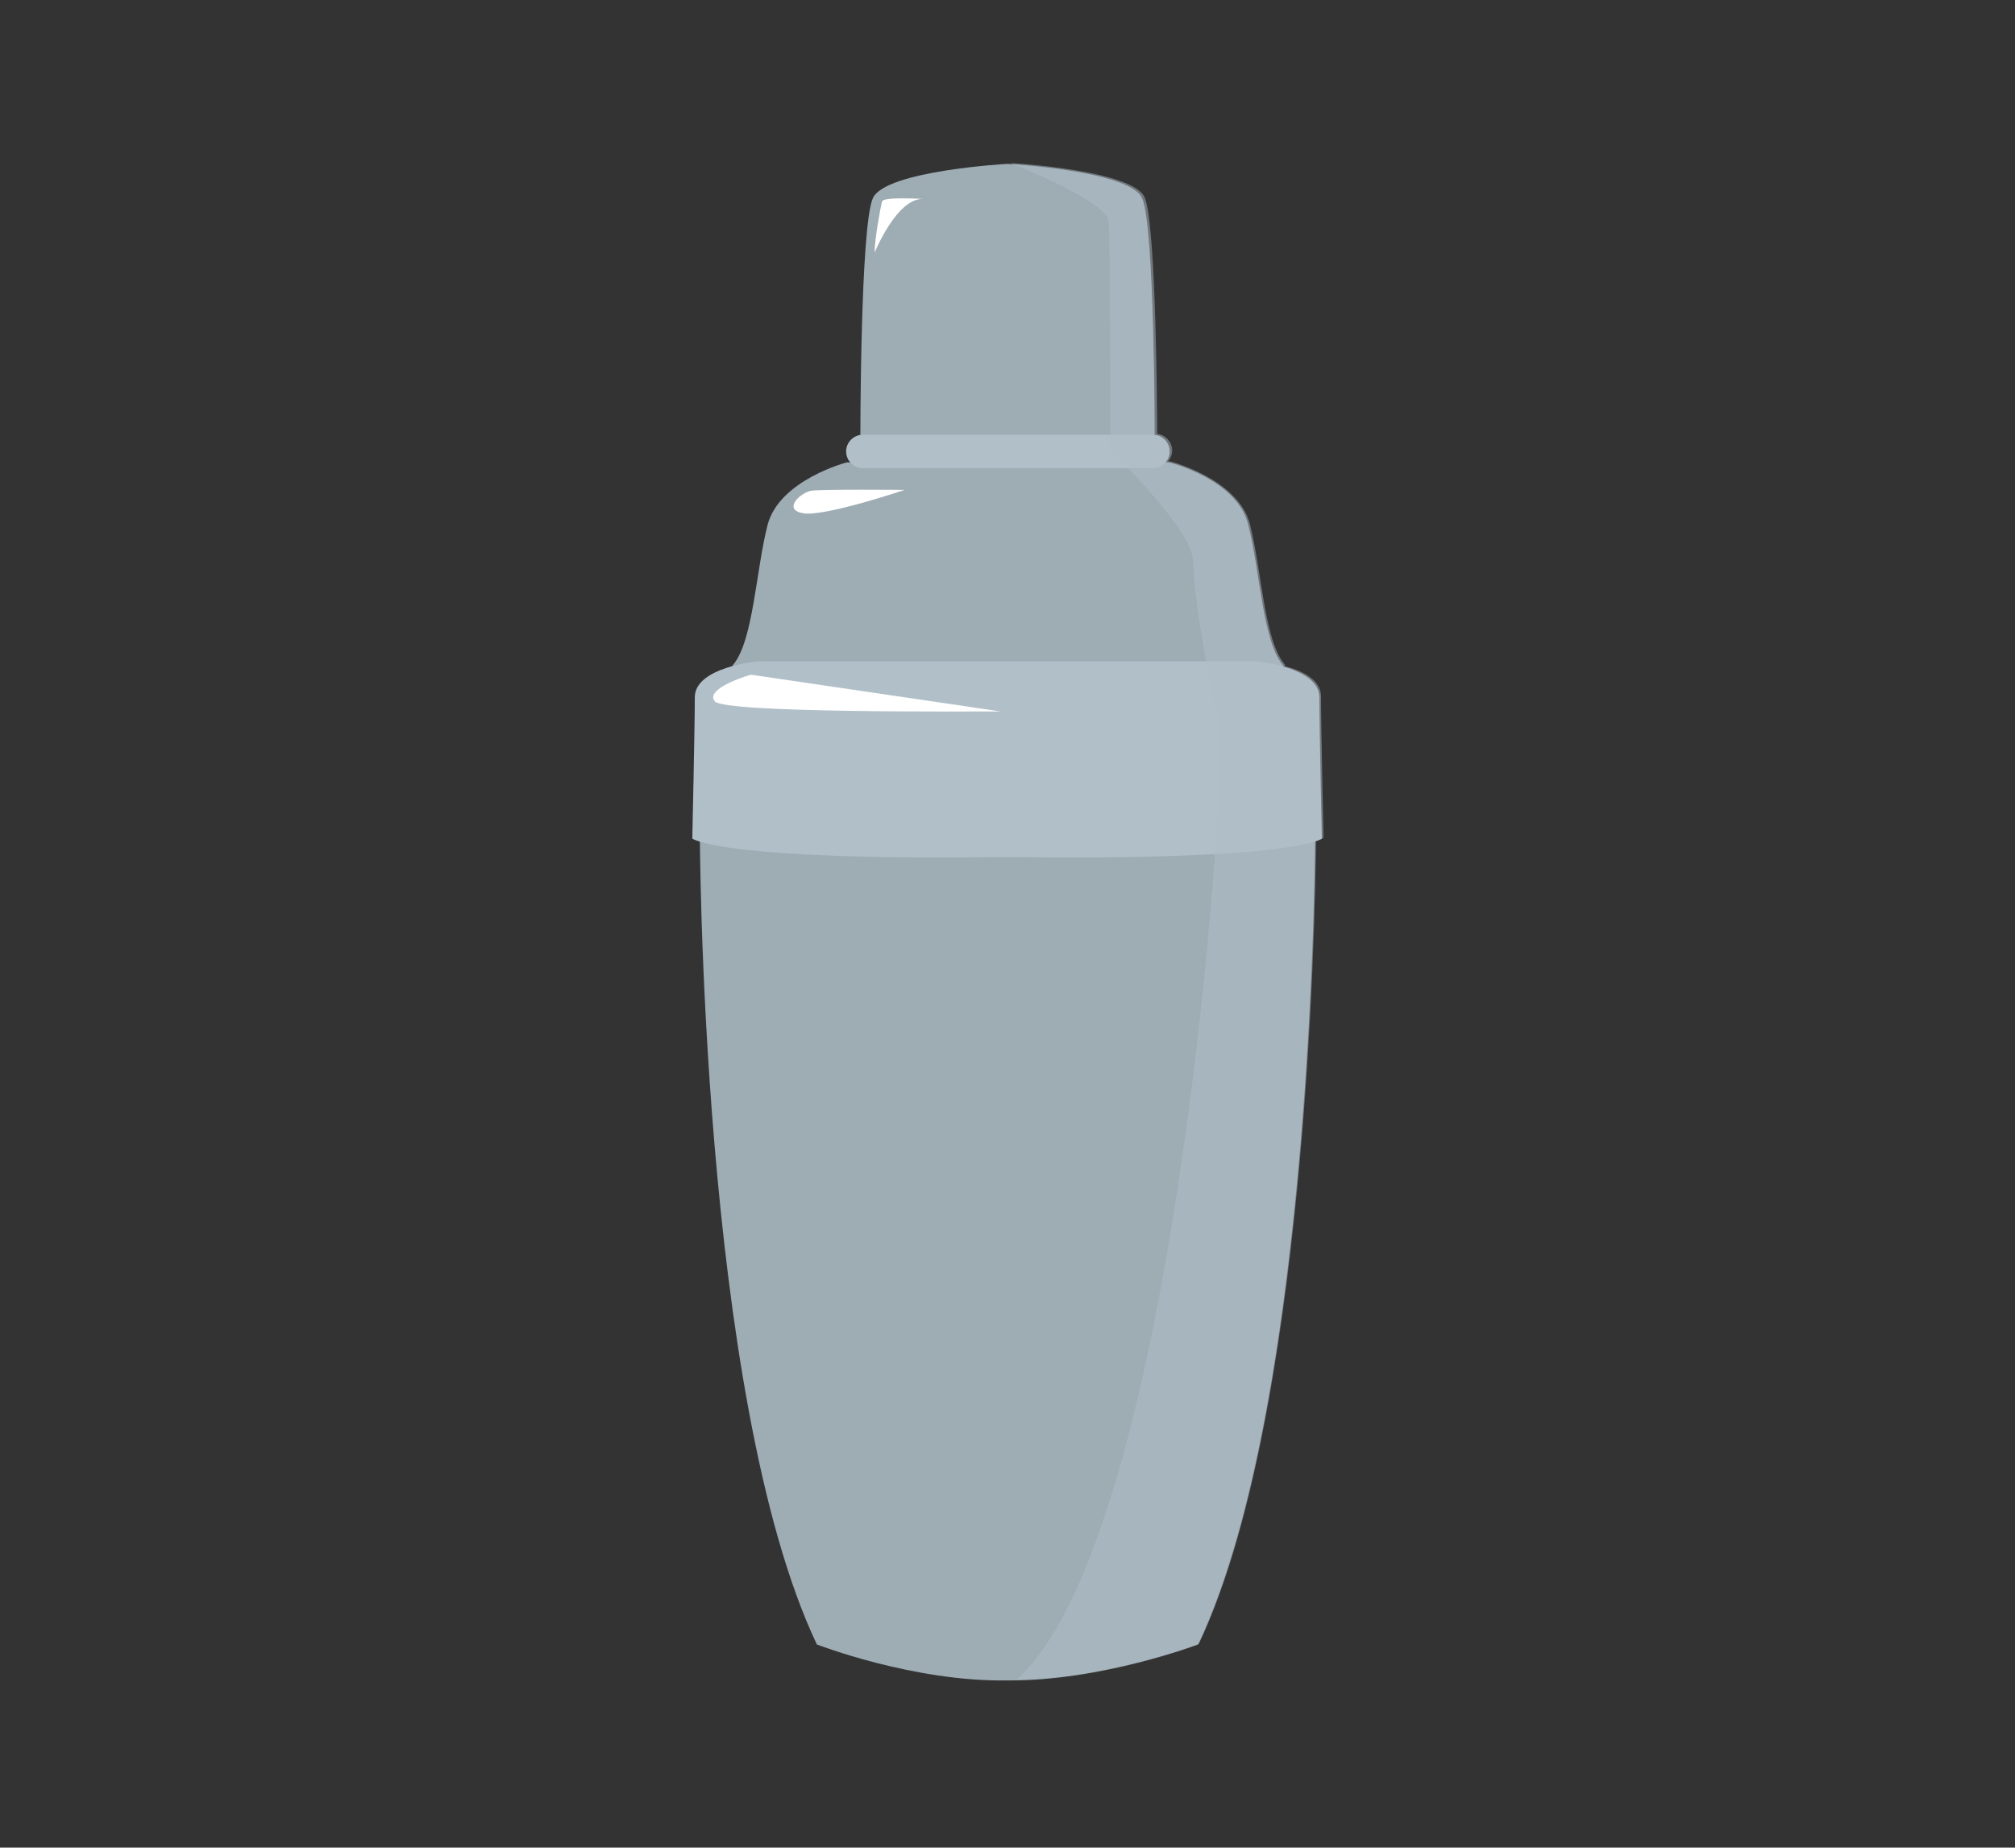 <?xml version="1.0" encoding="utf-8"?>
<!-- Generator: Adobe Illustrator 24.3.0, SVG Export Plug-In . SVG Version: 6.00 Build 0)  -->
<svg version="1.1" xmlns="http://www.w3.org/2000/svg" xmlns:xlink="http://www.w3.org/1999/xlink" x="0px" y="0px"
	 viewBox="0 0 241 221" style="enable-background:new 0 0 241 221;" xml:space="preserve">
<rect x="0" y="0" width="241" height="221" fill="#333333" stroke="none"/>
<style type="text/css">
	.st0{display:none;}
	.st1{display:inline;fill:#FFFFFF;stroke:#000000;stroke-miterlimit:10;}
	.st2{fill:#9EACB4;}
	.st3{fill:#B0BFC8;}
	.st4{opacity:0.5;fill:#B0BFC8;}
	.st5{fill:#FFFFFF;}
</style>
<g id="レイヤー_2" class="st0">
	<rect x="0.5" y="0.5" class="st1" width="240" height="220"/>
</g>
<g id="レイヤー_1">
	<g>
		<path class="st2" d="M139.8,55.3c0,0,8.2,2,9.5,7.5c1.4,5.4,1.7,13.8,4.1,16.7c2.4,2.9-29.3,2.9-33,2.9h0.3c-3.7,0-35.4,0-33-2.9
			c2.4-2.9,2.7-11.2,4.1-16.7c1.4-5.4,9.5-7.5,9.5-7.5H139.8z"/>
		<path class="st2" d="M157.3,99.1c0,0,0,68.1-14,97.6c0,0-11.6,4.4-22.8,4.3c-11.2,0.2-22.8-4.3-22.8-4.3c-14-29.5-14-97.6-14-97.6
			H157.3z"/>
		<path class="st2" d="M138.1,52.1c0,0,0-25.1-1.5-28.4c-1.5-3.3-16.1-4.1-16.1-4.1s-14.6,0.8-16.1,4.1c-1.5,3.3-1.5,28.4-1.5,28.4
			H138.1z"/>
		<path class="st3" d="M150.3,79.1c0,0,7.5,0.7,7.5,4.3c0,3.6,0.3,16.9,0.3,16.9s-3.1,2.7-37.8,2.2h0.3c-34.7,0.5-37.8-2.2-37.8-2.2
			s0.3-13.3,0.3-16.9c0-3.6,7.5-4.3,7.5-4.3H150.3z"/>
		<path class="st3" d="M137.9,52c1.1,0,2,0.9,2,2c0,1.1-0.9,2-2,2h-34.7c-1.1,0-2-0.9-2-2c0-1.1,0.9-2,2-2H137.9z"/>
		<path class="st4" d="M132.6,26.5c0.2,2.6,0.2,27.4,0.2,27.4s9.9,9.4,9.9,13.3s2.2,16.7,3.2,18.9c1,2.1-4.6,97-24.3,114.8
			c10.9-0.1,21.8-4.3,21.8-4.3c12.7-26.8,13.9-85.7,14-96c0.7-0.2,0.9-0.4,0.9-0.4s-0.3-13.3-0.3-16.9c0-2-2.3-3.1-4.3-3.6
			c0-0.1,0-0.2-0.1-0.3c-2.4-2.9-2.7-11.2-4.1-16.7c-1.4-5.4-9.5-7.5-9.5-7.5h-0.3c0.3-0.4,0.5-0.8,0.5-1.3c0-1-0.8-1.9-1.8-2
			c0-1.9-0.1-25.1-1.5-28.3c-1.5-3.3-16.1-4.1-16.1-4.1S132.4,24,132.6,26.5z"/>
		<path class="st5" d="M89.8,80.7c-1.7,0.5-5.4,1.9-4.3,3.2c1.2,1.4,30.1,1.2,34.2,1.2L89.8,80.7z"/>
		<path class="st5" d="M110.4,23.8c0,0-4.8-0.3-4.9,0.3c-0.2,0.7-0.9,4.6-0.9,6.1C104.6,30.3,107.2,23.7,110.4,23.8z"/>
		<path class="st5" d="M108.2,58.6c0,0-9.8-0.1-11.2,0.1c-1.4,0.3-3.4,2.3-0.9,2.7C98.7,61.8,108.2,58.6,108.2,58.6z"/>
	</g>
</g>
</svg>
